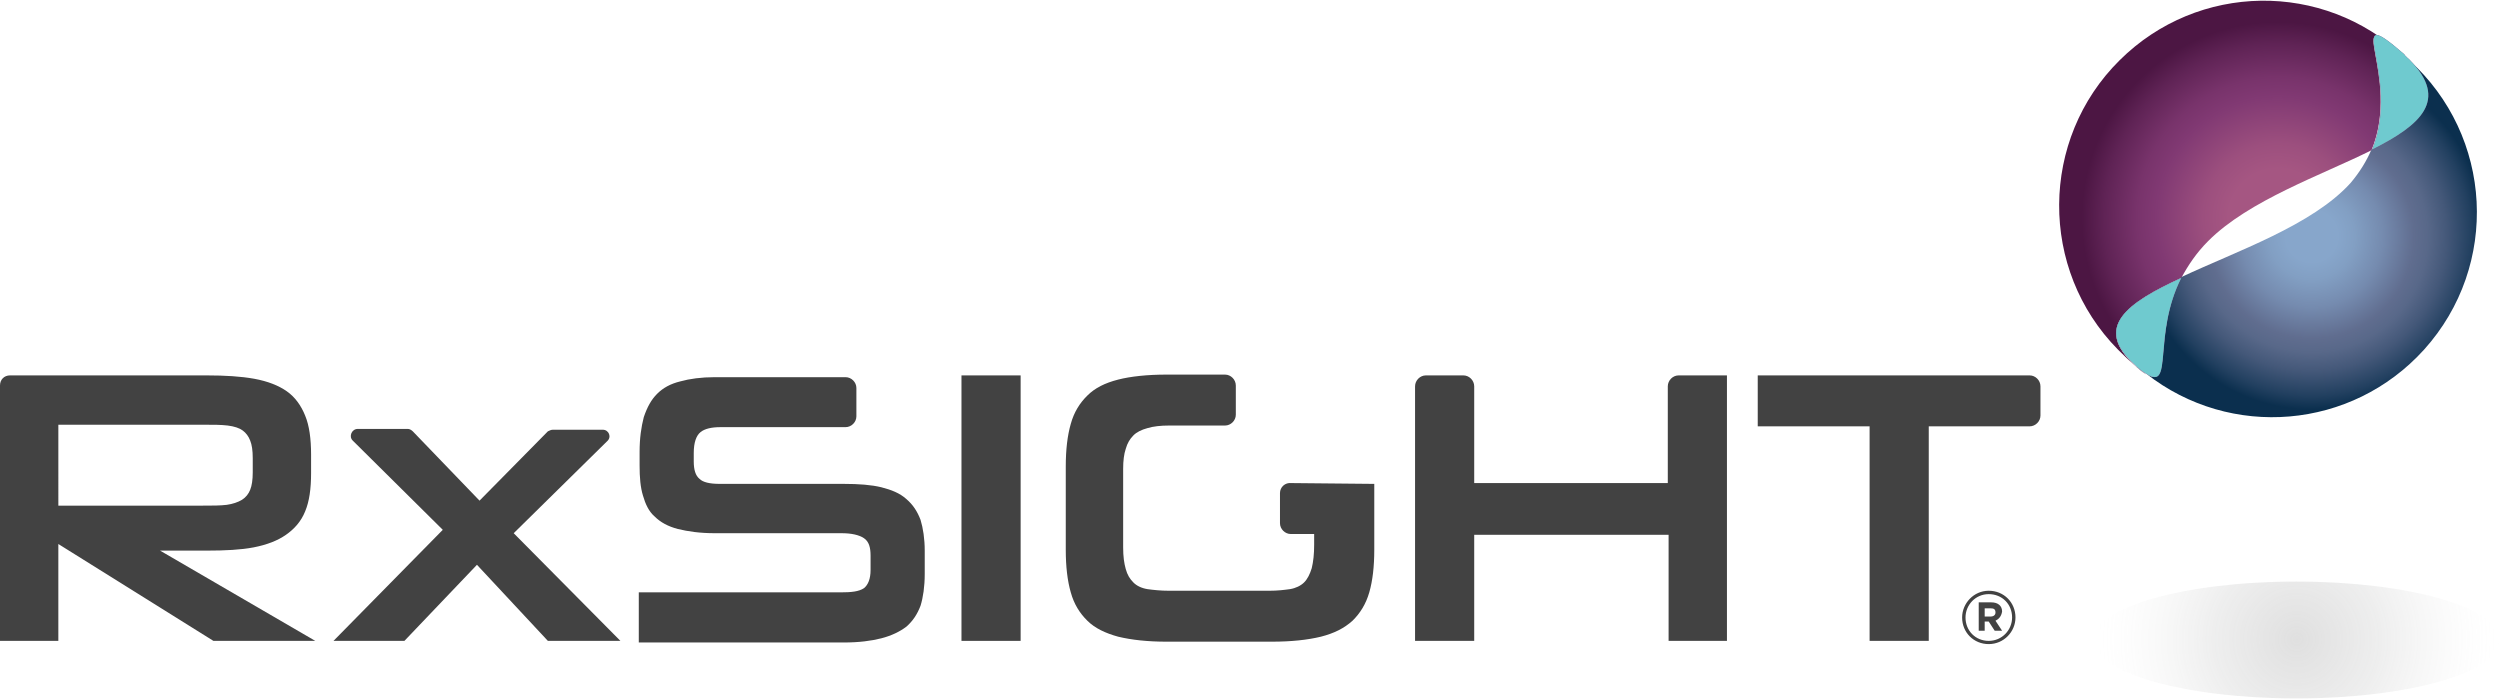 <svg version="1.2" xmlns="http://www.w3.org/2000/svg" viewBox="0 0 1551 434" width="1551" height="434"><defs><linearGradient id="P" gradientUnits="userSpaceOnUse"/><radialGradient id="g1" cx="0" cy="0" r="1" href="#P" gradientTransform="matrix(125.917,0,0,125.917,1424.96,396.582)"><stop stop-color="#818181" stop-opacity=".25"/><stop offset=".23" stop-color="#848484" stop-opacity=".19"/><stop offset=".41" stop-color="#8d8e8e" stop-opacity=".15"/><stop offset=".56" stop-color="#9e9e9e" stop-opacity=".11"/><stop offset=".71" stop-color="#b4b5b4" stop-opacity=".07"/><stop offset=".84" stop-color="#d2d2d2" stop-opacity=".04"/><stop offset=".97" stop-color="#f5f5f5" stop-opacity=".01"/><stop offset="1" stop-color="#fff" stop-opacity="0"/></radialGradient><radialGradient id="g2" cx="0" cy="0" r="1" href="#P" gradientTransform="matrix(107.543,-56.732,56.732,107.543,1413.089,135.177)"><stop offset=".25" stop-color="#a55682"/><stop offset=".38" stop-color="#9c4f7e"/><stop offset=".6" stop-color="#833b74"/><stop offset=".62" stop-color="#813973"/><stop offset=".72" stop-color="#78336b"/><stop offset=".89" stop-color="#5f2355"/><stop offset="1" stop-color="#4c1643"/></radialGradient><radialGradient id="g3" cx="0" cy="0" r="1" href="#P" gradientTransform="matrix(107.529,0,0,107.529,1434.18,146.536)"><stop offset=".15" stop-color="#87a6cb"/><stop offset=".25" stop-color="#829fc3"/><stop offset=".41" stop-color="#758baf"/><stop offset=".59" stop-color="#606d8f"/><stop offset=".67" stop-color="#586889"/><stop offset=".78" stop-color="#445879"/><stop offset=".92" stop-color="#224060"/><stop offset="1" stop-color="#0b2f4e"/></radialGradient></defs><style>.a{fill:url(#g1)}.b{fill:none}.c{fill:url(#g2)}.d{fill:url(#g3)}.e{fill:#813973}.f{fill:#6fcacf}.g{fill:#424242}</style><path fill-rule="evenodd" class="a" d="m1424.7 433.3c-69.8 0-126.2-16.2-126.2-36.3 0-20 56.4-36.2 126.2-36.2 69.8 0 126.3 16.2 126.3 36.2 0 20.1-56.5 36.3-126.3 36.3z"/><path class="b" d="m1353.3 172.4c34.2-16.1 81.3-32.1 105.1-58.5 6.2-6.7 10.3-14 12.9-20.7-31 16-76.1 31.6-101.4 56.4-7.2 7.2-12.4 15-16.6 22.8z"/><path class="c" d="m1353.3 172.4c4.2-7.8 9.4-15.6 16.6-22.8 25.3-25.4 70.4-40.9 101.4-56.4 19.1-46.6-19.7-93.7 19.7-58.5-49.7-46.6-127.3-45.6-175.9 2.6-49.7 49.1-50.2 129.9-1.1 179.6 7.8 7.8 13.5 12.9 17.6 15.5-2.6-2-4.6-3.6-7.2-5.7-25.9-23.8-4.7-38.8 28.9-54.3z"/><path class="d" d="m1494.6 37.3c-1.1-1.1-2.6-2.1-3.6-3.1 1.5 1 2.5 2 3.6 3.1 24.3 24.8 6.7 40.3-23.3 55.4-3.1 7.2-7.2 13.9-12.9 20.7-23.8 26.4-70.9 42.4-105.1 58.5-18.1 35.7-5.1 70.9-21.7 60 52.3 40.9 127.3 34.7 172.3-15 47.1-52.3 42.9-132.5-9.3-179.6z"/><path class="e" d="m1353.3 172.4c-33.6 15.5-54.8 30.5-28.9 53.8 2 2.1 4.6 4.2 7.2 5.7 17.1 10.9 3.6-23.8 21.7-59.5z"/><path class="f" d="m1353.3 172.4c-33.6 15.5-54.8 30.5-28.9 53.8 2 2.1 4.6 4.2 7.2 5.7 17.1 10.9 3.6-23.8 21.7-59.5z"/><path class="e" d="m1471.8 92.7c30-15.1 47.6-30.6 23.3-55.4-1-1.1-2.6-2.1-3.6-3.7-39.9-34.6-1.1 13-19.7 59.1z"/><path class="f" d="m1471.8 92.7c30-15.1 47.6-30.6 23.3-55.4-1-1.1-2.6-2.1-3.6-3.7-39.9-34.6-1.1 13-19.7 59.1z"/><path class="g" d="m128.3 341.6c11.4 0 21.2-0.5 29-2q12.4-2.4 20.1-7.8c5.2-3.6 9.4-8.3 11.9-14.5 2.6-6.2 3.7-14 3.7-23.8v-11.4c0-9.8-1.1-18.1-3.7-24.3-2.5-6.2-6.2-11.4-11.3-15q-7.8-5.5-20.2-7.8c-8.3-1.5-18.1-2.1-29.5-2.1h-122.1c-3.6 0-6.2 2.6-6.2 6.3v158.4h36.2v-60.1l96.2 60.1h63.2l-96.3-56zm-92.1-78.1h90.1c6.2 0 10.8 0 15 0.5q6.2 0.8 9.3 3.1 3.1 2.3 4.6 6.2 1.6 3.9 1.6 10.9v8.8q0 7-1.6 10.9c-1 2.5-2.6 4.6-5.1 6.2q-3.9 2.3-9.4 3.1c-4.1 0.5-8.8 0.5-15 0.5h-89.5z"/><path class="g" d="m374 266.6h-31c-1 0-2.1 0.5-3.1 1l-42.4 43-41.4-43q-1.6-1.5-3.1-1.5h-31.1c-3.6 0-5.7 4.6-3.1 7.2l55.9 55.4-67.8 68.9h44l45-47.2 44 47.2h45l-66.2-66.8 57.9-57c3.1-2.6 1.1-7.2-2.6-7.2z"/><path class="g" d="m562.3 309.6c-4.1-3.7-9.3-5.7-15.5-7.3-6.2-1.5-13.9-2.1-23.3-2.1h-77q-9.4 0-12.5-3.1c-2.5-2-3.6-5.7-3.6-10.8v-5.2c0-6.7 1.6-10.9 4.2-13q3.8-3.1 12.4-3.1h77.6c3.6 0 6.7-3.1 6.7-6.7v-17.6c0-3.6-3.1-6.7-6.7-6.7h-81.2c-8.3 0-15.6 1-21.3 2.6-6.2 1.5-10.8 4.1-14.4 7.7-3.7 3.7-6.2 8.3-8.3 14.5-1.6 6.2-2.6 13-2.6 21.8v8.2c0 7.3 0.5 13.5 2.1 18.7 1.5 5.2 3.6 9.8 7.2 12.9 3.6 3.6 8.3 6.2 14.5 7.8 6.2 1.5 13.4 2.6 22.8 2.6h78.6q9.3 0 14 3.1c3.1 2.1 4.1 5.7 4.1 10.9v8.8c0 5.6-1.6 9.3-4.1 11.3-3.1 2.1-7.8 2.6-14.5 2.6h-125.2v31.1h127.2c9.4 0 17.1-1 23.3-2.6 6.2-1.6 11.4-4.1 15.5-7.2 4.2-3.7 6.8-7.8 8.8-13 1.6-5.2 2.6-11.9 2.6-19.7v-14.5c0-7.2-1-13.9-2.6-19.1-2-5.2-4.6-9.3-8.8-12.9z"/><path fill-rule="evenodd" class="g" d="m633.2 232.9v164.7h-36.7v-164.7z"/><path class="g" d="m794.1 305.9v18.7c0 3.6 3.1 6.7 6.7 6.7h14.5v6.7c0 5.7-0.5 10.4-1.5 14.5-1.1 3.6-2.6 6.7-4.7 8.8-2.1 2.1-5.2 3.6-8.8 4.2-3.6 0.5-7.7 1-12.9 1h-62.1c-5.2 0-9.8-0.5-13.4-1-3.7-0.6-6.8-2.1-8.8-4.2-2.1-2.1-3.7-4.6-4.7-8.3-1-3.6-1.6-7.7-1.6-13.4v-48.7q0-7.7 1.6-12.4c1-3.6 2.6-6.2 4.7-8.3 2-2.1 5.1-3.6 8.8-4.6 3.6-1.1 8.2-1.6 13.4-1.6h34.7c3.6 0 6.7-3.1 6.7-6.7v-18.1c0-3.7-3.1-6.8-6.7-6.8h-36.3c-11.8 0-22.2 1.1-30 3.1-8.2 2.1-14.4 5.2-19.1 9.9-4.7 4.6-8.3 10.3-10.3 17.6q-3.1 10.8-3.1 26.4v51.7q0 15.6 3.1 26.4c2 7.3 5.6 13 10.3 17.6 4.7 4.7 11.4 7.8 19.1 9.9 8.3 2 18.2 3.1 30 3.1h65.2c12.4 0 22.3-1.1 30.6-3.1 8.2-2.1 14.4-5.2 19.6-9.9 4.7-4.6 8.3-10.3 10.4-17.6q3.1-10.8 3.1-26.4v-9.3-31.6h-0.6l-50.7-0.5c-4.1-0.5-7.2 2.6-7.2 6.2z"/><path class="g" d="m1035.2 299.7h-120.6v-60c0-3.7-3.1-6.8-6.7-6.8h-23.3c-3.6 0-6.7 3.1-6.7 6.8v157.9h36.7v-65.8h120.6v65.8h36.2v-164.7h-30c-3.6 0-6.7 3.1-6.7 6.8v60z"/><path class="g" d="m1090.5 232.9v31.6h69.4v133.1h36.7v-133.1h62.6c3.6 0 6.7-3.1 6.7-6.7v-18.1c0-3.7-3.1-6.8-6.7-6.8z"/><path class="g" d="m1233.8 399.6c-9.3 0-16.5-7.2-16.5-16.5 0-8.8 7.2-16.6 16.5-16.6 9.4 0 16.6 7.2 16.6 16.6 0 8.8-7.2 16.5-16.6 16.5zm0-31c-8.2 0-14.4 6.7-14.4 14.5 0 8.2 6.2 14.5 14.4 14.5 8.3 0 14.5-6.8 14.5-14.5 0-8.3-6.2-14.5-14.5-14.5zm4.2 16.5l4.1 6.2h-4.6l-3.7-5.7h-2.5v5.7h-3.7v-17.6h7.8c4.1 0 6.7 2.1 6.7 5.7-0.5 3.1-2.1 4.7-4.1 5.7zm-3.1-7.7h-3.6v5.1h3.6c2 0 3.1-1 3.1-2.5 0-2.1-1.1-2.6-3.1-2.6z"/></svg>